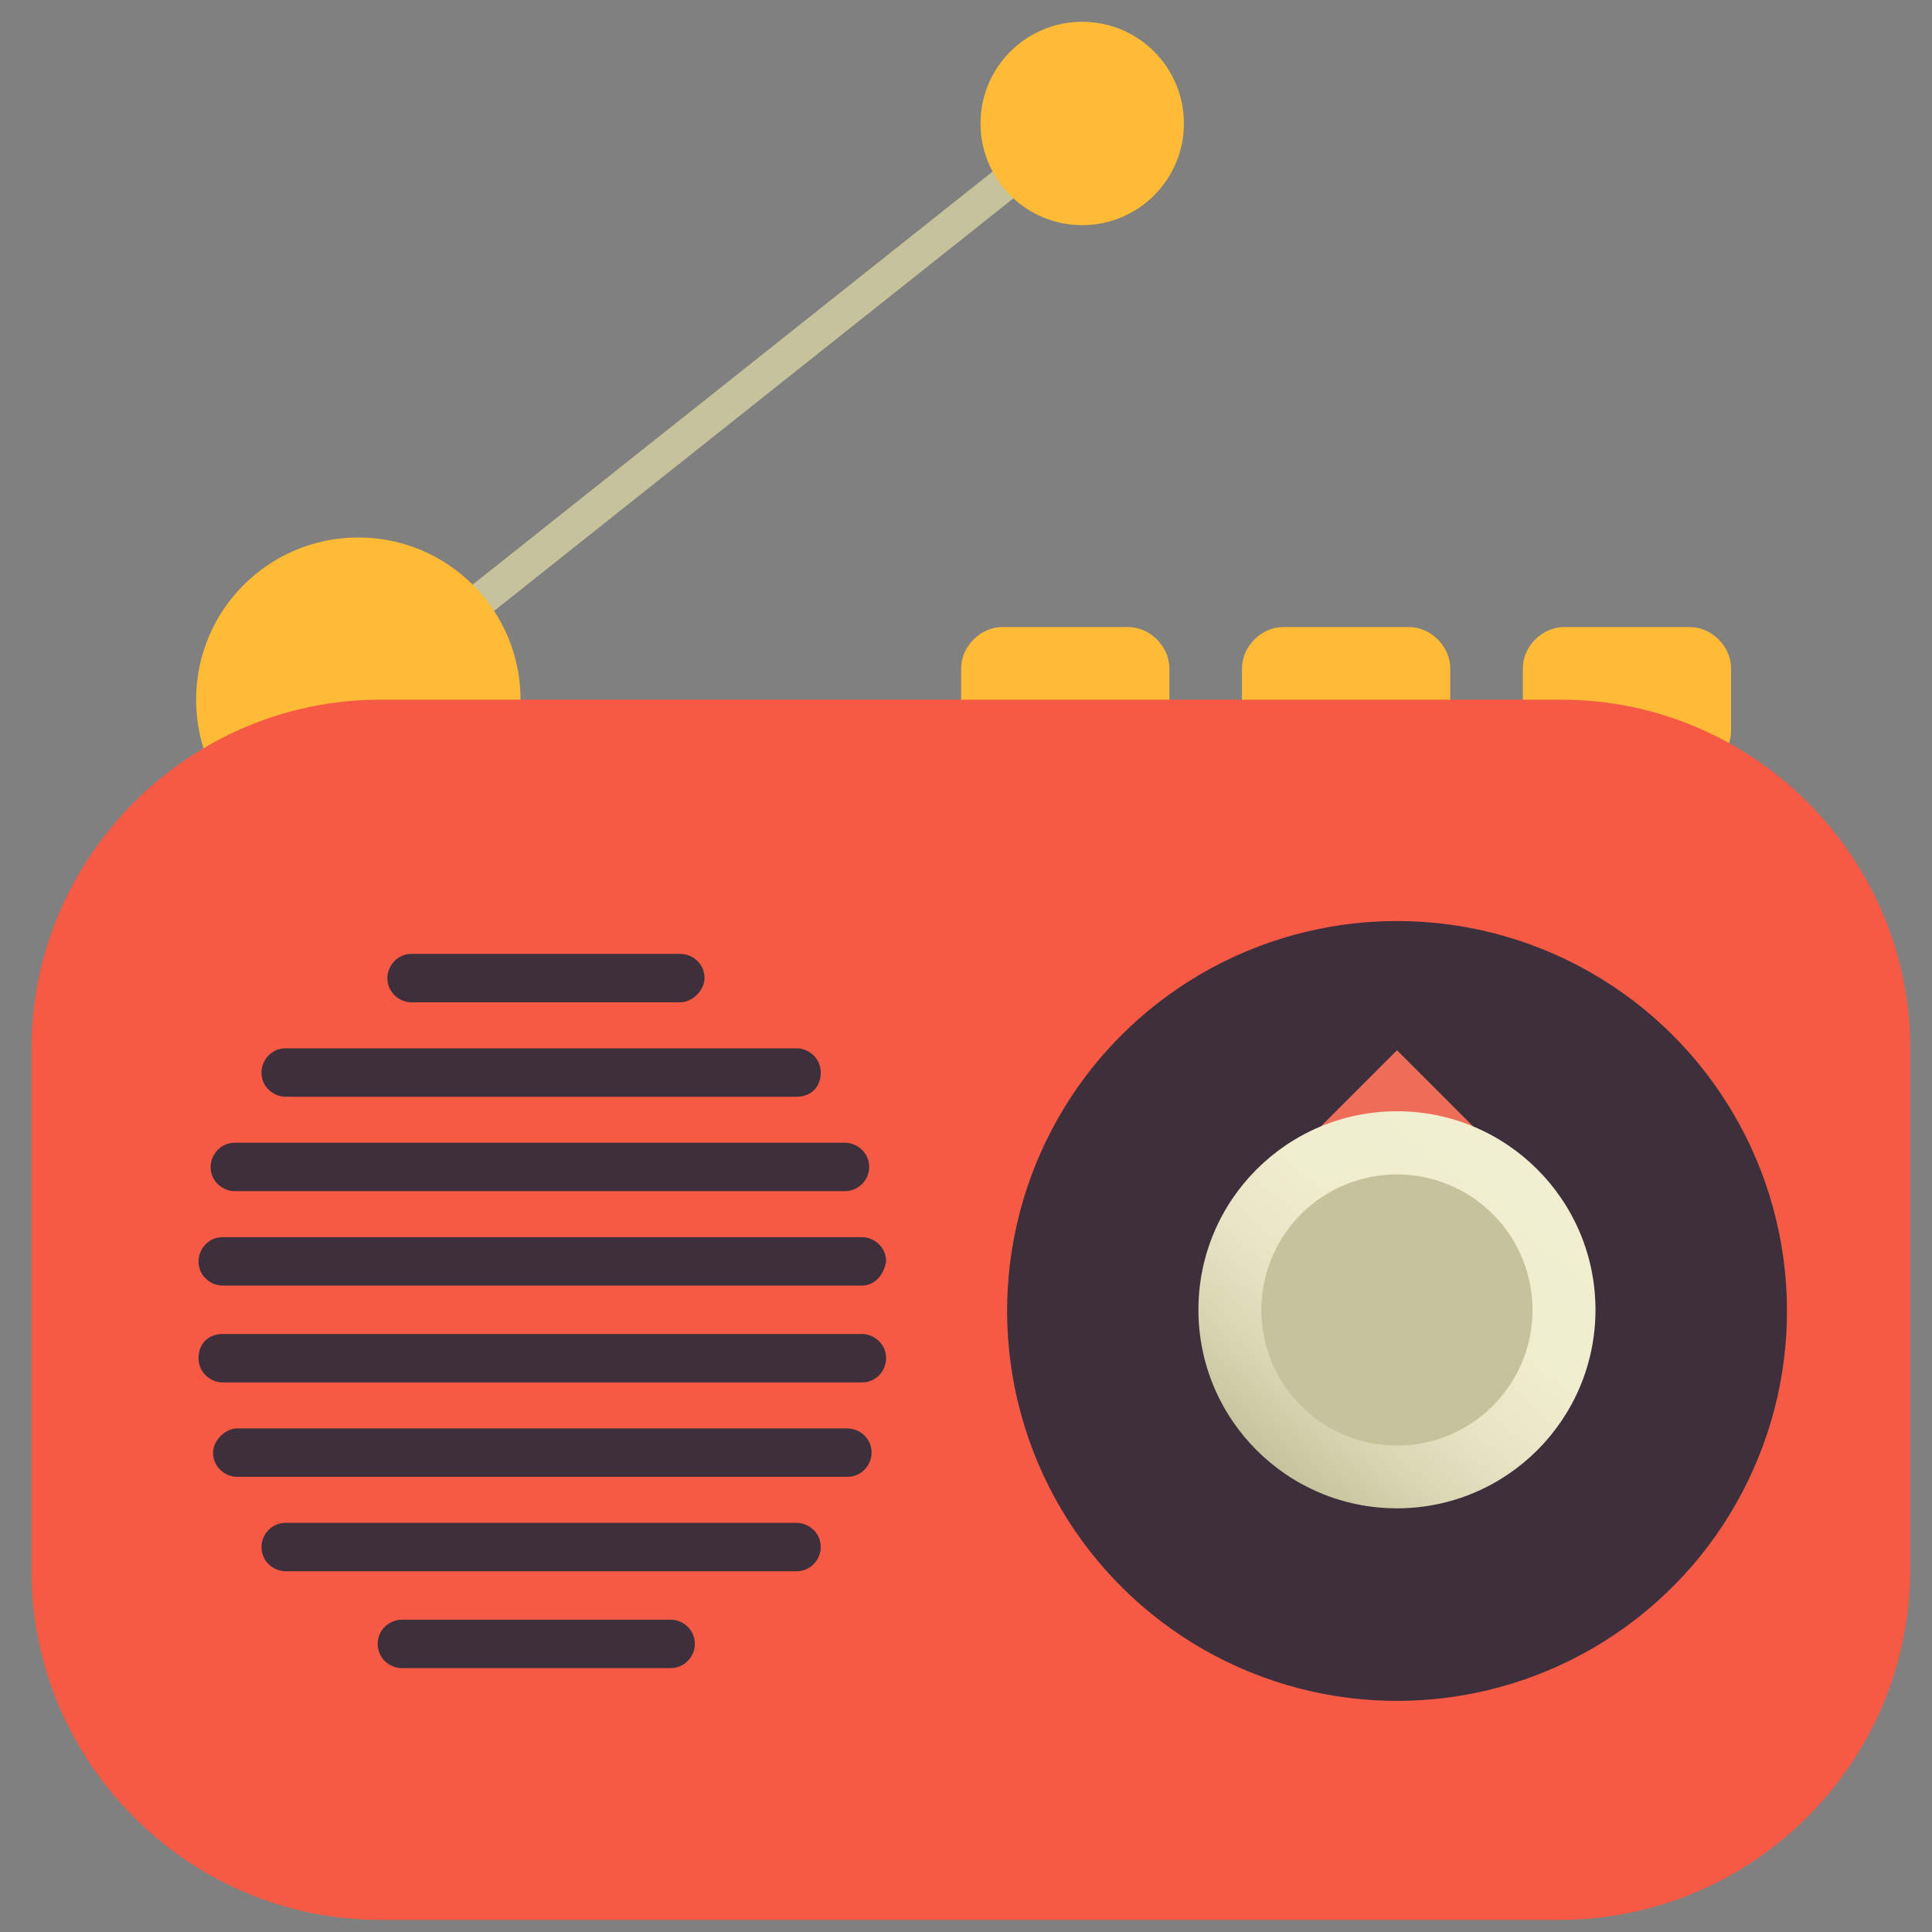 <?xml version="1.0" encoding="utf-8"?>
<!-- Generator: Adobe Illustrator 22.1.0, SVG Export Plug-In . SVG Version: 6.00 Build 0)  -->
<svg version="1.1" id="Warstwa_1" xmlns="http://www.w3.org/2000/svg" xmlns:xlink="http://www.w3.org/1999/xlink" x="0px" y="0px"
	 viewBox="0 0 79.8 79.8" style="enable-background:new 0 0 79.8 79.8;" xml:space="preserve">
<rect x="0" y="0" width="79.8" height="79.8" fill="#808080" stroke="none"/>
<style type="text/css">
	.Dodaj_x0020_cien_x0084_{fill:none;}
	.Blask_x0020_zewne_x0099_trzny_x0020__x0028_5_x0020_pkt_x002E__x0029_{fill:none;}
	.Niebieski_x0020_neon{fill:none;stroke:#8AACDA;stroke-width:7;stroke-linecap:round;stroke-linejoin:round;}
	.Pods_x009B_wietlenie_x0020_Chrom{fill:url(#SVGID_1_);stroke:#FFFFFF;stroke-width:0.363;stroke-miterlimit:1;}
	.Jive_GS{fill:#FFDD00;}
	.Alyssa_GS{fill:#A6D0E4;}
	.st0{fill:#C6C29B;}
	.st1{fill:#FFBB36;}
	.st2{fill:#F65A44;}
	.st3{fill:#3E2F3C;}
	.st4{fill:#EE6D58;}
	.st5{fill:url(#SVGID_2_);}
</style>
<linearGradient id="SVGID_1_" gradientUnits="userSpaceOnUse" x1="-40.587" y1="-39.587" x2="-40.587" y2="-40.587">
	<stop  offset="0" style="stop-color:#656565"/>
	<stop  offset="0.618" style="stop-color:#1B1B1B"/>
	<stop  offset="0.629" style="stop-color:#545454"/>
	<stop  offset="0.983" style="stop-color:#3E3E3E"/>
</linearGradient>
<g>
	<rect x="10.5" y="16.3" transform="matrix(0.783 -0.622 0.622 0.783 -4.138 22.126)" class="st0" width="38.3" height="1.4"/>
</g>
<path class="st1" d="M21.5,28.9c0,3.7-3,6.7-6.7,6.7c-3.7,0-6.7-3-6.7-6.7s3-6.7,6.7-6.7C18.5,22.2,21.5,25.2,21.5,28.9z"/>
<circle class="st1" cx="44.7" cy="5.1" r="4.2"/>
<g>
	<g>
		<path class="st1" d="M46.6,31.9h-5.2c-0.9,0-1.7-0.8-1.7-1.7v-2.6c0-0.9,0.8-1.7,1.7-1.7h5.2c0.9,0,1.7,0.8,1.7,1.7v2.6
			C48.3,31.1,47.6,31.9,46.6,31.9z"/>
		<path class="st1" d="M58.2,31.9H53c-0.9,0-1.7-0.8-1.7-1.7v-2.6c0-0.9,0.8-1.7,1.7-1.7h5.2c0.9,0,1.7,0.8,1.7,1.7v2.6
			C59.9,31.1,59.1,31.9,58.2,31.9z"/>
		<path class="st1" d="M69.8,31.9h-5.2c-0.9,0-1.7-0.8-1.7-1.7v-2.6c0-0.9,0.8-1.7,1.7-1.7h5.2c0.9,0,1.7,0.8,1.7,1.7v2.6
			C71.5,31.1,70.7,31.9,69.8,31.9z"/>
	</g>
</g>
<path class="st2" d="M64.4,79.3H15.7c-7.9,0-14.4-6.5-14.4-14.4V43.3c0-7.9,6.5-14.4,14.4-14.4h48.8c7.9,0,14.4,6.5,14.4,14.4v21.5
	C78.9,72.8,72.4,79.3,64.4,79.3z"/>
<ellipse transform="matrix(0.986 -0.169 0.169 0.986 -8.331 10.557)" class="st3" cx="57.7" cy="54.1" rx="16.1" ry="16.1"/>
<rect x="55.3" y="44.4" transform="matrix(0.707 0.707 -0.707 0.707 49.996 -27.109)" class="st4" width="4.8" height="4.8"/>
<linearGradient id="SVGID_2_" gradientUnits="userSpaceOnUse" x1="62.225" y1="48.632" x2="52.499" y2="60.478">
	<stop  offset="0" style="stop-color:#F2EED1"/>
	<stop  offset="0.332" style="stop-color:#F0ECCE"/>
	<stop  offset="0.571" style="stop-color:#E8E4C5"/>
	<stop  offset="0.78" style="stop-color:#DBD7B5"/>
	<stop  offset="0.971" style="stop-color:#C9C59F"/>
	<stop  offset="1" style="stop-color:#C6C29B"/>
</linearGradient>
<circle class="st5" cx="57.7" cy="54.1" r="8.2"/>
<ellipse transform="matrix(0.973 -0.231 0.231 0.973 -10.94 14.798)" class="st0" cx="57.7" cy="54.1" rx="5.6" ry="5.6"/>
<g>
	<path class="st3" d="M28.1,41.4H17c-0.5,0-1-0.4-1-1l0,0c0-0.5,0.4-1,1-1h11.1c0.5,0,1,0.4,1,1l0,0C29.1,40.9,28.6,41.4,28.1,41.4z
		"/>
	<path class="st3" d="M34.9,49.2H9.7c-0.5,0-1-0.4-1-1l0,0c0-0.5,0.4-1,1-1h25.2c0.5,0,1,0.4,1,1l0,0C35.9,48.8,35.4,49.2,34.9,49.2
		z"/>
	<path class="st3" d="M35.6,53.1H9.2c-0.5,0-1-0.4-1-1l0,0c0-0.5,0.4-1,1-1h26.4c0.5,0,1,0.4,1,1l0,0C36.5,52.7,36.1,53.1,35.6,53.1
		z"/>
	<path class="st3" d="M32.9,45.3H11.8c-0.5,0-1-0.4-1-1l0,0c0-0.5,0.4-1,1-1h21.1c0.5,0,1,0.4,1,1l0,0
		C33.9,44.9,33.5,45.3,32.9,45.3z"/>
	<path class="st3" d="M16.6,66.9h11.1c0.5,0,1,0.4,1,1l0,0c0,0.5-0.4,1-1,1H16.6c-0.5,0-1-0.4-1-1l0,0
		C15.6,67.3,16.1,66.9,16.6,66.9z"/>
	<path class="st3" d="M9.8,59H35c0.5,0,1,0.4,1,1l0,0c0,0.5-0.4,1-1,1H9.8c-0.5,0-1-0.4-1-1l0,0C8.8,59.5,9.3,59,9.8,59z"/>
	<path class="st3" d="M11.8,62.9h21.1c0.5,0,1,0.4,1,1l0,0c0,0.5-0.4,1-1,1H11.8c-0.5,0-1-0.4-1-1l0,0
		C10.8,63.4,11.2,62.9,11.8,62.9z"/>
	<path class="st3" d="M9.2,55.1h26.4c0.5,0,1,0.4,1,1l0,0c0,0.5-0.4,1-1,1H9.2c-0.5,0-1-0.4-1-1l0,0C8.2,55.5,8.6,55.1,9.2,55.1z"/>
</g>
</svg>
